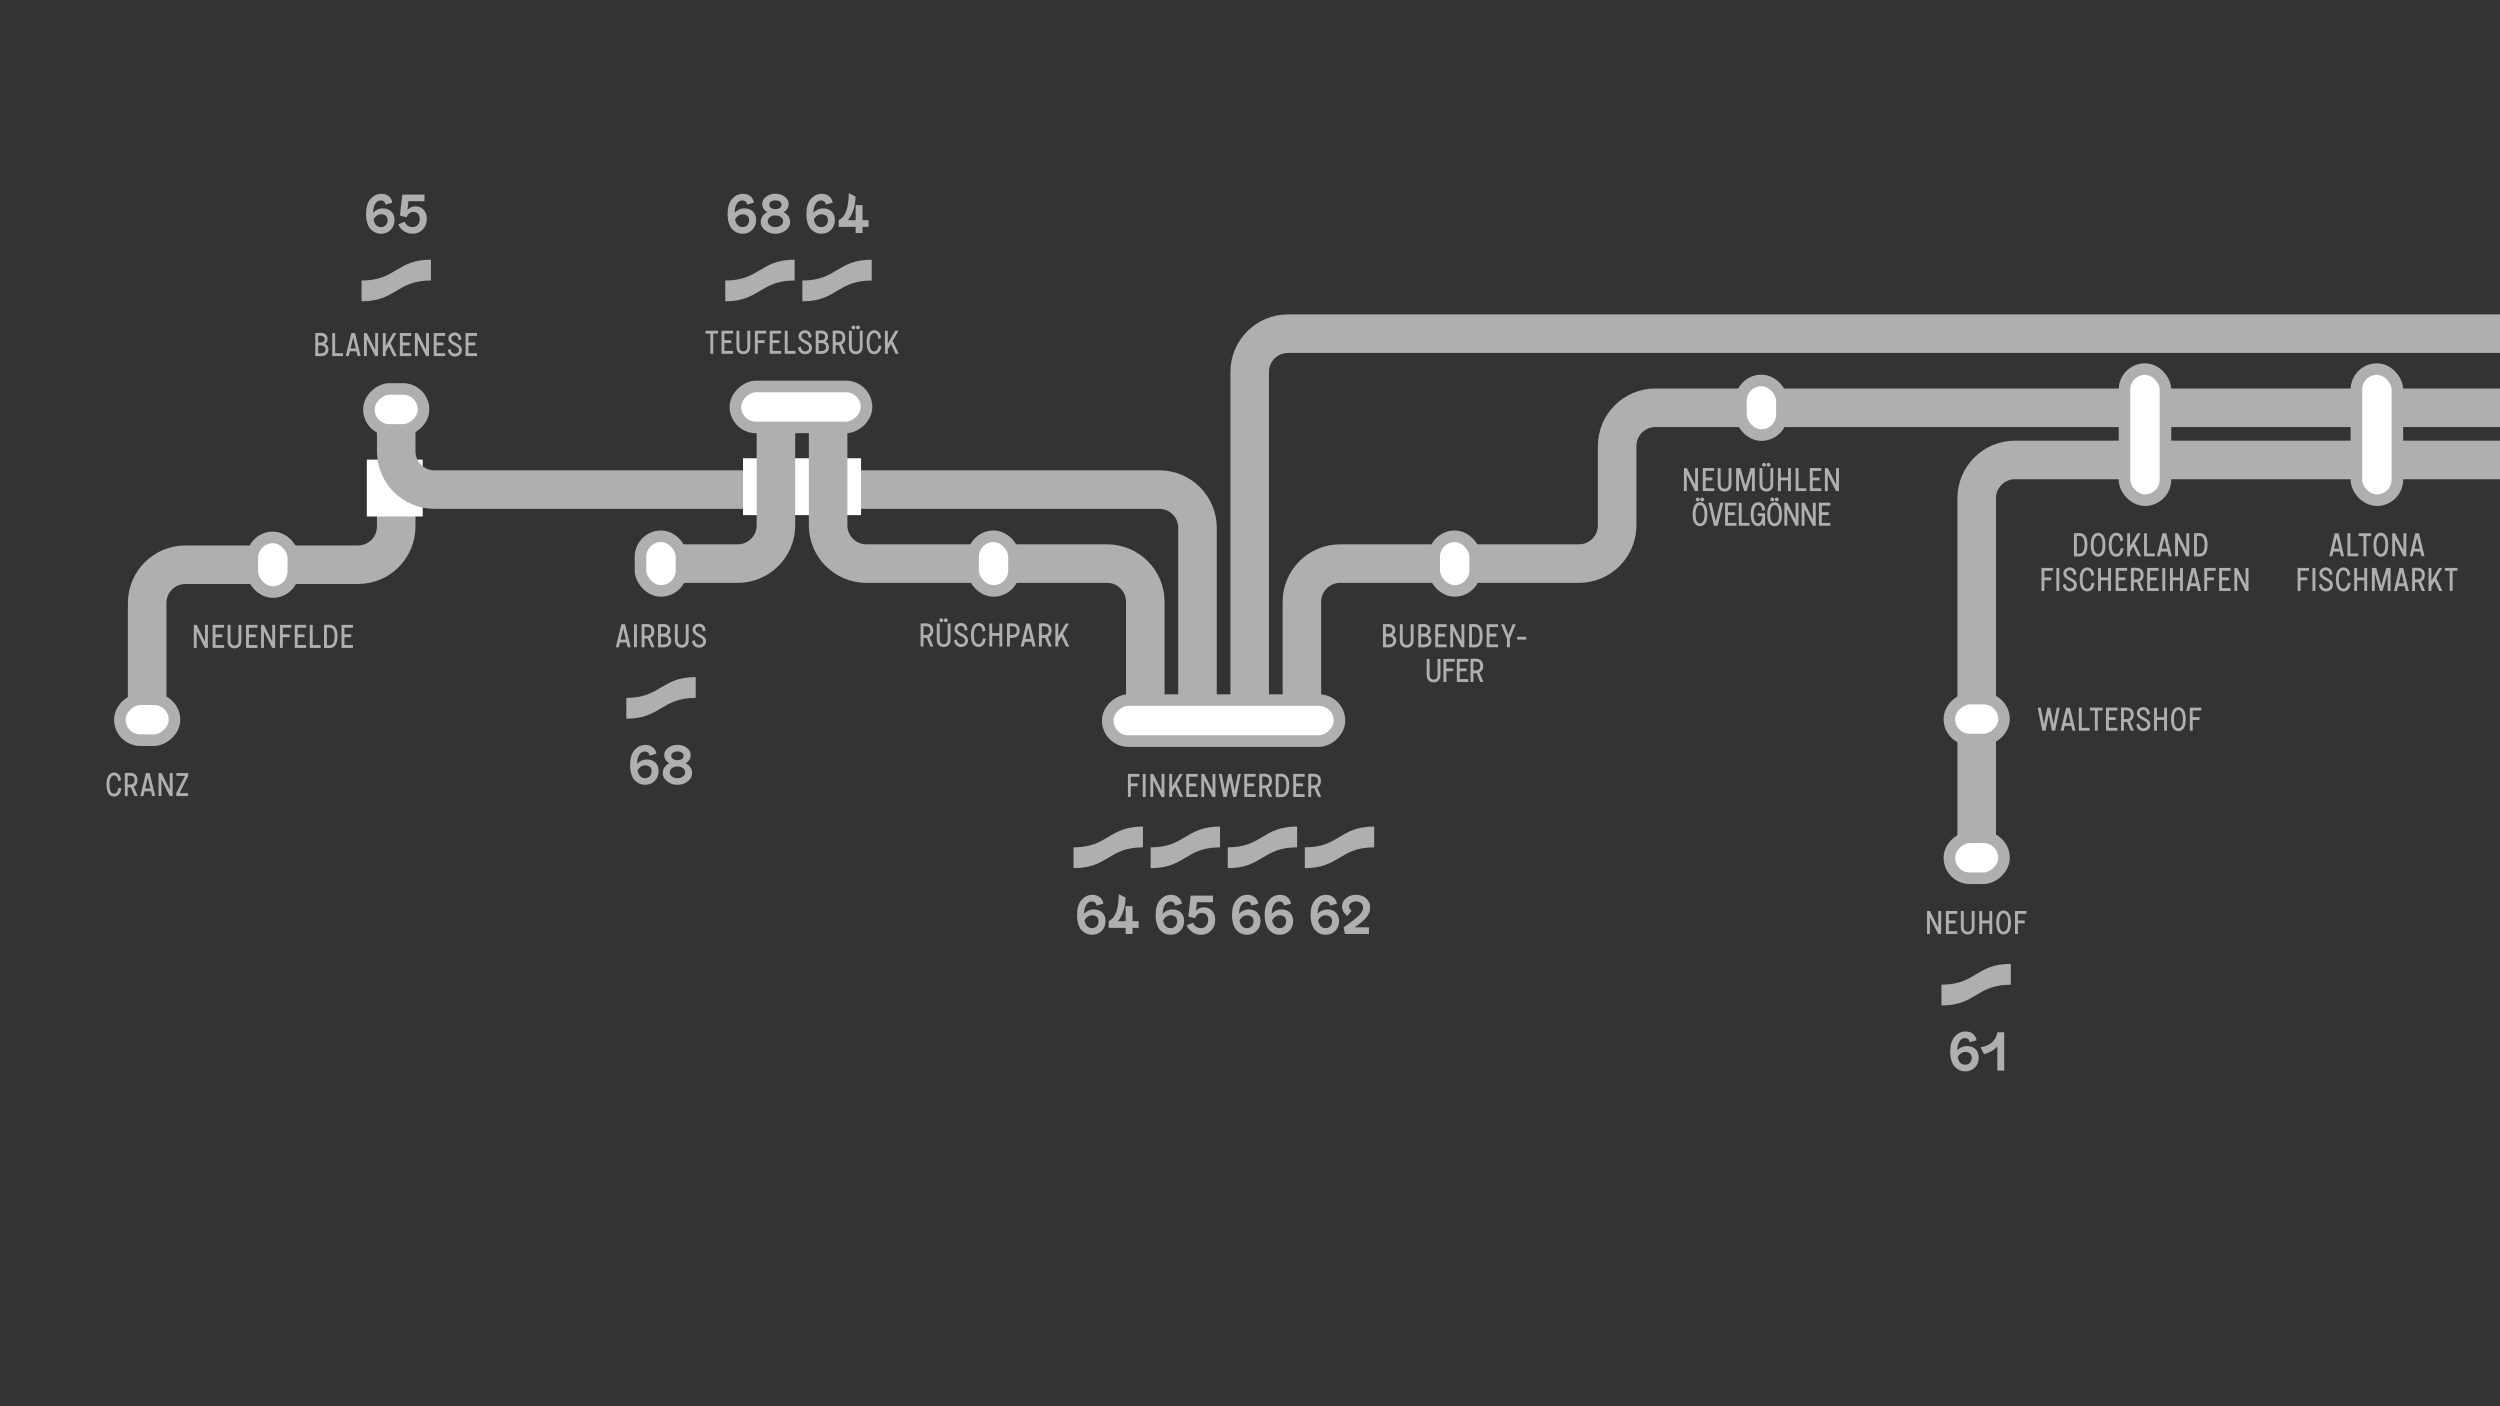 <?xml version="1.0" encoding="UTF-8"?>
<svg id="Layer_1" data-name="Layer 1" xmlns="http://www.w3.org/2000/svg" viewBox="0 0 1920 1080">
  <rect x="0" y="0" width="1920" height="1080" fill="#333333" stroke="none"/>
  <defs>
    <style>
      .cls-1, .cls-2 {
        fill: #fff;
      }

      .cls-3 {
        fill: #afafaf;
      }

      .cls-4 {
        stroke-miterlimit: 10;
      }

      .cls-4, .cls-5 {
        fill: none;
        stroke-width: 29.599px;
      }

      .cls-4, .cls-5, .cls-2 {
        stroke: #afafaf;
      }

      .cls-2 {
        stroke-width: 8.88px;
      }
    </style>
  </defs>
  <path class="cls-5" d="M999.852,553.413v-91.208c0-16.218,13.147-29.365,29.365-29.365h183.386c16.218,0,29.365-13.147,29.365-29.365v-60.941c0-16.218,13.147-29.365,29.365-29.365h831.64"/>
  <path class="cls-5" d="M959.766,559.633v-273.99c0-16.218,13.147-29.365,29.365-29.365h1101.013"/>
  <path class="cls-4" d="M113.016,552.731v-89.653c0-16.218,13.147-29.365,29.365-29.365h132.547c16.218,0,29.365-13.147,29.365-29.365v-33.448"/>
  <rect class="cls-1" x="281.723" y="352.998" width="42.918" height="43.658"/>
  <path class="cls-5" d="M919.679,553.413v-148.051c0-16.218-13.147-29.365-29.365-29.365H333.659c-16.218,0-29.365-13.147-29.365-29.365v-32.185"/>
  <rect class="cls-1" x="570.628" y="351.941" width="90.66" height="43.658"/>
  <path class="cls-5" d="M595.917,312.335v91.139c0,16.218-13.147,29.365-29.365,29.365h-59.813"/>
  <path class="cls-5" d="M2124.88,353.253h-577.41c-16.218,0-29.365,13.147-29.365,29.365v280.586"/>
  <g>
    <path class="cls-3" d="M868.458,596.55v5.089h5.222v2.185h-5.222v8.232h-2.211v-17.69h8.765v2.185h-6.554Z"/>
    <path class="cls-3" d="M877.649,594.365h2.211v17.69h-2.211v-17.69Z"/>
    <path class="cls-3" d="M894.298,594.365v17.69h-2.265l-6.341-12.734v12.734h-2.211v-17.69h2.238l6.367,12.815v-12.815h2.211Z"/>
    <path class="cls-3" d="M902.582,604.516l-2.398,4.076v3.464h-2.211v-17.69h2.211v9.831l5.701-9.831h2.531l-4.529,7.807,4.742,9.884h-2.45l-3.597-7.54Z"/>
    <path class="cls-3" d="M913.264,596.55v5.089h5.222v2.185h-5.222v6.048h6.554v2.185h-8.765v-17.69h8.765v2.185h-6.554Z"/>
    <path class="cls-3" d="M933.43,594.365v17.69h-2.265l-6.341-12.734v12.734h-2.211v-17.69h2.238l6.367,12.815v-12.815h2.211Z"/>
    <path class="cls-3" d="M952.984,594.365l-3.57,17.69h-2.425l-2.478-12.521-2.478,12.521h-2.425l-3.569-17.69h2.265l2.504,12.895,2.611-12.895h2.185l2.61,12.895,2.505-12.895h2.265Z"/>
    <path class="cls-3" d="M957.802,596.55v5.089h5.222v2.185h-5.222v6.048h6.554v2.185h-8.765v-17.69h8.765v2.185h-6.554Z"/>
    <path class="cls-3" d="M974.639,612.056l-2.824-6.714c-.453.026-.799.054-1.039.054h-1.412v6.66h-2.211v-17.69c.612-.106,1.838-.159,3.623-.159,2.104,0,3.65.506,4.636,1.491s1.466,2.371,1.466,4.156c0,2.371-.96,4.023-2.904,4.902l3.063,7.3h-2.397ZM970.776,603.211c2.584,0,3.863-1.119,3.863-3.357,0-1.226-.293-2.104-.879-2.664-.613-.533-1.599-.799-2.984-.799-.666,0-1.146,0-1.412.026v6.794h1.412Z"/>
    <path class="cls-3" d="M988.384,596.283c1.146,1.386,1.731,3.624,1.731,6.714,0,6.154-2.078,9.219-6.233,9.219-.8,0-1.546-.027-2.212-.054-.692-.026-1.198-.026-1.492-.053l-.426-.054v-17.69c.959-.106,2.345-.159,4.13-.159,1.838,0,3.33.692,4.502,2.077ZM986.892,608.353c.666-1.093.986-2.877.986-5.355,0-4.396-1.332-6.606-3.996-6.606h-1.039c-.427.026-.72.026-.88.026v13.587h.88c.426.027.772.027,1.039.027,1.358,0,2.344-.56,3.01-1.679Z"/>
    <path class="cls-3" d="M995.416,596.55v5.089h5.222v2.185h-5.222v6.048h6.554v2.185h-8.765v-17.69h8.765v2.185h-6.554Z"/>
    <path class="cls-3" d="M1012.252,612.056l-2.824-6.714c-.453.026-.799.054-1.039.054h-1.412v6.66h-2.211v-17.69c.612-.106,1.838-.159,3.623-.159,2.104,0,3.65.506,4.636,1.491s1.466,2.371,1.466,4.156c0,2.371-.96,4.023-2.904,4.902l3.063,7.3h-2.397ZM1008.389,603.211c2.584,0,3.863-1.119,3.863-3.357,0-1.226-.293-2.104-.879-2.664-.613-.533-1.599-.799-2.984-.799-.666,0-1.146,0-1.412.026v6.794h1.412Z"/>
  </g>
  <g>
    <path class="cls-3" d="M714.513,496.557l-2.824-6.714c-.453.026-.799.054-1.039.054h-1.412v6.66h-2.211v-17.69c.612-.106,1.838-.159,3.623-.159,2.104,0,3.65.506,4.636,1.491s1.466,2.371,1.466,4.156c0,2.371-.96,4.023-2.904,4.902l3.063,7.3h-2.397ZM710.65,487.712c2.584,0,3.863-1.119,3.863-3.357,0-1.226-.293-2.104-.879-2.664-.613-.533-1.599-.799-2.984-.799-.666,0-1.146,0-1.412.026v6.794h1.412Z"/>
    <path class="cls-3" d="M720.932,495.385c-.985-1.013-1.465-2.398-1.465-4.156v-12.362h2.211v12.362c0,1.092.267,1.944.826,2.558.56.612,1.306.933,2.265.933s1.705-.32,2.265-.933c.532-.613.799-1.466.799-2.558l-.026-12.362h2.211v12.362c0,1.785-.479,3.17-1.438,4.156-.985,1.012-2.265,1.519-3.836,1.519s-2.852-.507-3.811-1.519ZM721.865,477.402c-.293-.293-.453-.64-.453-1.039s.16-.772.453-1.065c.293-.294.666-.427,1.065-.427s.773.133,1.066.427c.293.293.452.666.452,1.065s-.159.746-.452,1.039-.666.426-1.066.426-.772-.133-1.065-.426ZM725.328,477.402c-.293-.293-.453-.64-.453-1.039s.16-.772.453-1.065c.293-.294.666-.427,1.065-.427s.772.133,1.065.427c.293.293.453.666.453,1.065s-.16.746-.453,1.039-.666.426-1.065.426-.772-.133-1.065-.426Z"/>
    <path class="cls-3" d="M734.438,495.491c-1.013-.933-1.599-2.158-1.759-3.65l2.185-.772c.026,1.146.347,2.052.959,2.69.613.64,1.358.96,2.238.96.905,0,1.651-.267,2.237-.773.587-.506.88-1.146.88-1.944,0-.746-.24-1.386-.72-1.892-.506-.506-1.438-1.093-2.797-1.731-1.466-.72-2.611-1.466-3.41-2.292-.8-.825-1.199-1.864-1.199-3.116s.479-2.318,1.438-3.197c.933-.879,2.132-1.306,3.543-1.306s2.585.479,3.518,1.412c.905.933,1.412,2.211,1.519,3.81l-2.185.772c-.027-1.305-.294-2.265-.8-2.877-.506-.613-1.199-.933-2.052-.933-.799,0-1.465.213-1.971.666-.507.453-.773.986-.773,1.652,0,.692.24,1.305.746,1.812.507.532,1.359,1.092,2.585,1.651,1.678.8,2.903,1.599,3.676,2.425.746.825,1.119,1.892,1.119,3.144,0,1.386-.506,2.558-1.519,3.49-1.039.933-2.291,1.412-3.81,1.412-1.438,0-2.664-.479-3.649-1.412Z"/>
    <path class="cls-3" d="M749.461,496.477c-.639-.267-1.252-.719-1.838-1.358s-1.039-1.599-1.386-2.878c-.346-1.252-.532-2.771-.532-4.556,0-3.196.56-5.541,1.678-7.007,1.119-1.465,2.479-2.211,4.104-2.211,1.358,0,2.531.479,3.569,1.438,1.013.959,1.572,2.451,1.705,4.449l-2.131.8c-.187-3.011-1.226-4.503-3.144-4.503-1.093,0-1.945.613-2.584,1.812-.64,1.199-.96,2.957-.96,5.222,0,4.689,1.173,7.034,3.544,7.034,1.838,0,2.983-1.492,3.437-4.503l2.185.293c-.187,1.226-.453,2.265-.853,3.144-.399.88-.853,1.519-1.386,1.972-.559.453-1.092.8-1.651.986s-1.119.293-1.731.293c-.72,0-1.412-.134-2.025-.427Z"/>
    <path class="cls-3" d="M769.735,478.866v17.69h-2.211v-8.232h-5.516v8.232h-2.211v-17.69h2.211v7.273l5.516.026v-7.3h2.211Z"/>
    <path class="cls-3" d="M781.642,480.198c.986.986,1.466,2.371,1.466,4.156,0,1.731-.533,3.064-1.626,4.05-1.092.985-2.584,1.492-4.476,1.492h-1.412v6.66h-2.211v-17.69c.612-.106,1.838-.159,3.623-.159,2.104,0,3.65.506,4.636,1.491ZM780.869,484.355c0-1.226-.293-2.104-.879-2.664-.613-.533-1.599-.799-2.984-.799-.666,0-1.146,0-1.412.026v6.794h1.412c2.584,0,3.863-1.119,3.863-3.357Z"/>
    <path class="cls-3" d="M792.138,492.88h-5.035l-.88,3.677h-2.291l4.289-17.69h2.824l4.289,17.69h-2.317l-.879-3.677ZM791.631,490.695l-1.998-8.419-1.998,8.419h3.996Z"/>
    <path class="cls-3" d="M805.404,496.557l-2.824-6.714c-.453.026-.799.054-1.039.054h-1.412v6.66h-2.211v-17.69c.612-.106,1.838-.159,3.623-.159,2.104,0,3.65.506,4.636,1.491s1.466,2.371,1.466,4.156c0,2.371-.96,4.023-2.904,4.902l3.063,7.3h-2.397ZM801.54,487.712c2.584,0,3.863-1.119,3.863-3.357,0-1.226-.293-2.104-.879-2.664-.613-.533-1.599-.799-2.984-.799-.666,0-1.146,0-1.412.026v6.794h1.412Z"/>
    <path class="cls-3" d="M815.126,489.017l-2.398,4.076v3.464h-2.211v-17.69h2.211v9.831l5.701-9.831h2.531l-4.529,7.807,4.742,9.884h-2.45l-3.597-7.54Z"/>
  </g>
  <g>
    <path class="cls-3" d="M551.464,256.194h-3.703v15.506h-2.212v-15.506h-3.729v-2.185h9.645v2.185Z"/>
    <path class="cls-3" d="M556.337,256.194v5.089h5.222v2.185h-5.222v6.048h6.554v2.185h-8.765v-17.69h8.765v2.185h-6.554Z"/>
    <path class="cls-3" d="M567.073,270.528c-.985-1.013-1.465-2.398-1.465-4.156v-12.362h2.211v12.362c0,1.092.267,1.944.826,2.558.56.612,1.306.933,2.265.933s1.705-.32,2.265-.933c.532-.613.799-1.466.799-2.558l-.026-12.362h2.211v12.362c0,1.785-.479,3.17-1.438,4.156-.985,1.012-2.265,1.519-3.836,1.519s-2.852-.507-3.811-1.519Z"/>
    <path class="cls-3" d="M581.963,256.194v5.089h5.222v2.185h-5.222v8.232h-2.211v-17.69h8.765v2.185h-6.554Z"/>
    <path class="cls-3" d="M593.365,256.194v5.089h5.222v2.185h-5.222v6.048h6.554v2.185h-8.765v-17.69h8.765v2.185h-6.554Z"/>
    <path class="cls-3" d="M610.973,269.516v2.185h-8.285v-17.69h2.211v15.506h6.074Z"/>
    <path class="cls-3" d="M614.649,270.635c-1.013-.933-1.599-2.158-1.759-3.65l2.185-.772c.026,1.146.347,2.052.959,2.69.613.64,1.358.96,2.238.96.905,0,1.651-.267,2.237-.773.587-.506.88-1.146.88-1.944,0-.746-.24-1.386-.72-1.892-.506-.506-1.438-1.093-2.797-1.731-1.466-.72-2.611-1.466-3.41-2.292-.8-.825-1.199-1.864-1.199-3.116s.479-2.318,1.438-3.197c.933-.879,2.132-1.306,3.543-1.306s2.585.479,3.518,1.412c.905.933,1.412,2.211,1.519,3.81l-2.185.772c-.027-1.305-.294-2.265-.8-2.877-.506-.613-1.199-.933-2.052-.933-.799,0-1.465.213-1.971.666-.507.453-.773.986-.773,1.652,0,.692.24,1.305.746,1.812.507.532,1.359,1.092,2.585,1.651,1.678.8,2.903,1.599,3.676,2.425.746.825,1.119,1.892,1.119,3.144,0,1.386-.506,2.558-1.519,3.49-1.039.933-2.291,1.412-3.81,1.412-1.438,0-2.664-.479-3.649-1.412Z"/>
    <path class="cls-3" d="M636.626,266.531c0,1.599-.533,2.878-1.599,3.837s-2.504,1.438-4.289,1.438c-1.386,0-2.798-.026-4.263-.106v-17.69c1.438-.106,2.851-.159,4.209-.159,1.572,0,2.851.452,3.811,1.332.959.879,1.438,2.051,1.438,3.517,0,1.625-.693,2.797-2.078,3.569,1.838.906,2.771,2.318,2.771,4.263ZM632.817,256.754c-.613-.479-1.412-.719-2.397-.719-.453,0-1.013.026-1.732.053v5.195h1.546c1.118,0,1.971-.213,2.584-.666.586-.453.879-1.093.879-1.918s-.293-1.466-.879-1.945ZM633.35,268.796c.692-.56,1.038-1.305,1.038-2.265s-.346-1.705-1.038-2.264c-.72-.533-1.679-.8-2.931-.8h-1.732v6.128h1.039c.399.026.666.026.746.026,1.226,0,2.185-.267,2.878-.826Z"/>
    <path class="cls-3" d="M647.015,271.7l-2.824-6.714c-.453.026-.799.054-1.039.054h-1.412v6.66h-2.211v-17.69c.612-.106,1.838-.159,3.623-.159,2.104,0,3.65.506,4.636,1.491s1.466,2.371,1.466,4.156c0,2.371-.96,4.023-2.904,4.902l3.063,7.3h-2.397ZM643.152,262.856c2.584,0,3.863-1.119,3.863-3.357,0-1.226-.293-2.104-.879-2.664-.613-.533-1.599-.799-2.984-.799-.666,0-1.146,0-1.412.026v6.794h1.412Z"/>
    <path class="cls-3" d="M653.434,270.528c-.985-1.013-1.465-2.398-1.465-4.156v-12.362h2.211v12.362c0,1.092.267,1.944.826,2.558.56.612,1.306.933,2.265.933s1.705-.32,2.265-.933c.532-.613.799-1.466.799-2.558l-.026-12.362h2.211v12.362c0,1.785-.479,3.17-1.438,4.156-.985,1.012-2.265,1.519-3.836,1.519s-2.852-.507-3.811-1.519ZM654.367,252.545c-.293-.293-.453-.64-.453-1.039s.16-.772.453-1.065c.293-.294.666-.427,1.065-.427s.773.133,1.066.427c.293.293.452.666.452,1.065s-.159.746-.452,1.039-.666.426-1.066.426-.772-.133-1.065-.426ZM657.83,252.545c-.293-.293-.453-.64-.453-1.039s.16-.772.453-1.065c.293-.294.666-.427,1.065-.427s.772.133,1.065.427c.293.293.453.666.453,1.065s-.16.746-.453,1.039-.666.426-1.065.426-.772-.133-1.065-.426Z"/>
    <path class="cls-3" d="M669.311,271.62c-.639-.267-1.252-.719-1.838-1.358s-1.039-1.599-1.386-2.878c-.346-1.252-.532-2.771-.532-4.556,0-3.196.56-5.541,1.678-7.007,1.119-1.465,2.479-2.211,4.104-2.211,1.358,0,2.531.479,3.569,1.438,1.013.959,1.572,2.451,1.705,4.449l-2.131.8c-.187-3.011-1.226-4.503-3.144-4.503-1.093,0-1.945.613-2.584,1.812-.64,1.199-.96,2.957-.96,5.222,0,4.689,1.173,7.034,3.544,7.034,1.838,0,2.983-1.492,3.437-4.503l2.185.293c-.187,1.226-.453,2.265-.853,3.144-.399.88-.853,1.519-1.386,1.972-.559.453-1.092.8-1.651.986s-1.119.293-1.731.293c-.72,0-1.412-.134-2.025-.427Z"/>
    <path class="cls-3" d="M684.229,264.16l-2.398,4.076v3.464h-2.211v-17.69h2.211v9.831l5.701-9.831h2.531l-4.529,7.807,4.742,9.884h-2.45l-3.597-7.54Z"/>
  </g>
  <g>
    <path class="cls-3" d="M481.147,493.407h-5.035l-.88,3.677h-2.291l4.289-17.69h2.824l4.29,17.69h-2.318l-.879-3.677ZM480.64,491.223l-1.998-8.419-1.998,8.419h3.996Z"/>
    <path class="cls-3" d="M486.926,479.394h2.211v17.69h-2.211v-17.69Z"/>
    <path class="cls-3" d="M500.246,497.084l-2.824-6.714c-.453.026-.799.054-1.039.054h-1.412v6.66h-2.211v-17.69c.612-.106,1.838-.159,3.623-.159,2.104,0,3.65.506,4.636,1.491s1.466,2.371,1.466,4.156c0,2.371-.96,4.023-2.904,4.902l3.063,7.3h-2.397ZM496.383,488.239c2.584,0,3.863-1.119,3.863-3.357,0-1.226-.293-2.104-.879-2.664-.613-.533-1.599-.799-2.984-.799-.666,0-1.146,0-1.412.026v6.794h1.412Z"/>
    <path class="cls-3" d="M515.51,491.915c0,1.599-.533,2.878-1.599,3.837s-2.504,1.438-4.289,1.438c-1.386,0-2.798-.026-4.263-.106v-17.69c1.438-.106,2.851-.159,4.209-.159,1.572,0,2.851.452,3.811,1.332.959.879,1.438,2.051,1.438,3.517,0,1.625-.693,2.797-2.078,3.569,1.838.906,2.771,2.318,2.771,4.263ZM511.701,482.138c-.613-.479-1.412-.719-2.397-.719-.453,0-1.013.026-1.732.053v5.195h1.546c1.118,0,1.971-.213,2.584-.666.586-.453.879-1.093.879-1.918s-.293-1.466-.879-1.945ZM512.233,494.18c.693-.56,1.039-1.305,1.039-2.265s-.346-1.705-1.039-2.264c-.719-.533-1.678-.8-2.93-.8h-1.732v6.128h1.039c.399.026.666.026.746.026,1.226,0,2.185-.267,2.877-.826Z"/>
    <path class="cls-3" d="M519.771,495.912c-.985-1.013-1.465-2.398-1.465-4.156v-12.362h2.211v12.362c0,1.092.267,1.944.826,2.558.56.612,1.306.933,2.265.933s1.705-.32,2.265-.933c.532-.613.799-1.466.799-2.558l-.026-12.362h2.211v12.362c0,1.785-.479,3.17-1.438,4.156-.985,1.012-2.265,1.519-3.837,1.519s-2.851-.507-3.81-1.519Z"/>
    <path class="cls-3" d="M533.25,496.019c-1.013-.933-1.599-2.158-1.759-3.65l2.185-.772c.026,1.146.347,2.052.959,2.69.613.64,1.358.96,2.238.96.905,0,1.651-.267,2.237-.773.587-.506.88-1.146.88-1.944,0-.746-.24-1.386-.72-1.892-.506-.506-1.438-1.093-2.797-1.731-1.466-.72-2.611-1.466-3.41-2.292-.8-.825-1.199-1.864-1.199-3.116s.479-2.318,1.438-3.197c.933-.879,2.132-1.306,3.543-1.306s2.585.479,3.518,1.412c.905.933,1.412,2.211,1.519,3.81l-2.185.772c-.027-1.305-.294-2.265-.8-2.877-.506-.613-1.199-.933-2.052-.933-.799,0-1.465.213-1.971.666-.507.453-.773.986-.773,1.652,0,.692.24,1.305.746,1.812.507.532,1.359,1.092,2.585,1.651,1.678.8,2.903,1.599,3.676,2.425.746.825,1.119,1.892,1.119,3.144,0,1.386-.506,2.558-1.519,3.49-1.039.933-2.291,1.412-3.81,1.412-1.438,0-2.664-.479-3.649-1.412Z"/>
  </g>
  <g>
    <path class="cls-3" d="M1581.896,543.47l-3.57,17.69h-2.425l-2.478-12.521-2.478,12.521h-2.425l-3.569-17.69h2.265l2.504,12.895,2.611-12.895h2.185l2.61,12.895,2.505-12.895h2.265Z"/>
    <path class="cls-3" d="M1590.765,557.484h-5.035l-.88,3.677h-2.291l4.289-17.69h2.824l4.289,17.69h-2.317l-.879-3.677ZM1590.258,555.299l-1.998-8.419-1.998,8.419h3.996Z"/>
    <path class="cls-3" d="M1604.829,558.976v2.185h-8.285v-17.69h2.211v15.506h6.074Z"/>
    <path class="cls-3" d="M1614.767,545.654h-3.703v15.506h-2.212v-15.506h-3.729v-2.185h9.645v2.185Z"/>
    <path class="cls-3" d="M1619.613,545.654v5.089h5.222v2.185h-5.222v6.048h6.554v2.185h-8.765v-17.69h8.765v2.185h-6.554Z"/>
    <path class="cls-3" d="M1636.422,561.16l-2.824-6.714c-.453.026-.799.054-1.039.054h-1.412v6.66h-2.211v-17.69c.612-.106,1.838-.159,3.623-.159,2.104,0,3.65.506,4.636,1.491s1.466,2.371,1.466,4.156c0,2.371-.96,4.023-2.904,4.902l3.063,7.3h-2.397ZM1632.559,552.316c2.584,0,3.863-1.119,3.863-3.357,0-1.226-.293-2.104-.879-2.664-.613-.533-1.599-.799-2.984-.799-.666,0-1.146,0-1.412.026v6.794h1.412Z"/>
    <path class="cls-3" d="M1642.494,560.095c-1.012-.933-1.598-2.158-1.758-3.65l2.185-.772c.026,1.146.347,2.052.959,2.69.613.64,1.358.96,2.238.96.905,0,1.651-.267,2.237-.773.587-.506.88-1.146.88-1.944,0-.746-.24-1.386-.72-1.892-.506-.506-1.438-1.093-2.797-1.731-1.466-.72-2.611-1.466-3.41-2.292-.8-.825-1.199-1.864-1.199-3.116s.479-2.318,1.438-3.197c.933-.879,2.132-1.306,3.543-1.306s2.585.479,3.518,1.412c.905.933,1.411,2.211,1.519,3.81l-2.185.772c-.027-1.305-.294-2.265-.8-2.877-.506-.613-1.199-.933-2.052-.933-.799,0-1.465.213-1.971.666-.507.453-.772.986-.772,1.652,0,.692.239,1.305.745,1.812.507.532,1.359,1.092,2.585,1.651,1.678.8,2.903,1.599,3.676,2.425.746.825,1.119,1.892,1.119,3.144,0,1.386-.506,2.558-1.519,3.49-1.039.933-2.291,1.412-3.81,1.412-1.438,0-2.664-.479-3.65-1.412Z"/>
    <path class="cls-3" d="M1664.26,543.47v17.69h-2.211v-8.232h-5.516v8.232h-2.211v-17.69h2.211v7.273l5.516.026v-7.3h2.211Z"/>
    <path class="cls-3" d="M1671.025,561.08c-.612-.267-1.226-.719-1.785-1.358-.586-.64-1.039-1.599-1.358-2.878-.347-1.252-.506-2.771-.506-4.556,0-1.651.159-3.09.506-4.343.319-1.252.746-2.211,1.306-2.903.56-.666,1.146-1.173,1.785-1.492.639-.319,1.332-.479,2.051-.479s1.412.16,2.052.479,1.226.826,1.785,1.492c.56.692.985,1.651,1.332,2.903.319,1.253.479,2.691.479,4.343,0,1.785-.16,3.304-.479,4.556-.347,1.279-.799,2.238-1.358,2.878-.587.64-1.173,1.092-1.785,1.358-.613.293-1.306.427-2.025.427s-1.385-.134-1.998-.427ZM1675.448,557.75c.666-1.039.985-2.877.985-5.462,0-2.424-.319-4.209-.985-5.354-.666-1.119-1.492-1.679-2.425-1.679s-1.731.56-2.397,1.679c-.666,1.146-1.013,2.931-1.013,5.354,0,2.585.32,4.423.986,5.462s1.465,1.572,2.424,1.572,1.759-.533,2.425-1.572Z"/>
    <path class="cls-3" d="M1683.997,545.654v5.089h5.222v2.185h-5.222v8.232h-2.211v-17.69h8.765v2.185h-6.554Z"/>
  </g>
  <g>
    <path class="cls-3" d="M1490.783,699.646v17.69h-2.265l-6.341-12.734v12.734h-2.211v-17.69h2.238l6.367,12.815v-12.815h2.211Z"/>
    <path class="cls-3" d="M1496.668,701.83v5.089h5.222v2.185h-5.222v6.048h6.554v2.185h-8.765v-17.69h8.765v2.185h-6.554Z"/>
    <path class="cls-3" d="M1507.403,716.164c-.985-1.013-1.465-2.398-1.465-4.156v-12.362h2.211v12.362c0,1.092.267,1.944.826,2.558.56.612,1.306.933,2.265.933s1.705-.32,2.265-.933c.532-.613.799-1.466.799-2.558l-.026-12.362h2.211v12.362c0,1.785-.479,3.17-1.438,4.156-.985,1.012-2.265,1.519-3.836,1.519s-2.852-.507-3.811-1.519Z"/>
    <path class="cls-3" d="M1530.021,699.646v17.69h-2.212v-8.232h-5.515v8.232h-2.211v-17.69h2.211v7.273l5.515.026v-7.3h2.212Z"/>
    <path class="cls-3" d="M1536.759,717.256c-.612-.267-1.226-.719-1.785-1.358-.586-.64-1.039-1.599-1.358-2.878-.347-1.252-.506-2.771-.506-4.556,0-1.651.159-3.09.506-4.343.319-1.252.746-2.211,1.306-2.903.56-.666,1.146-1.173,1.785-1.492.639-.319,1.332-.479,2.051-.479s1.412.16,2.052.479,1.226.826,1.785,1.492c.56.692.985,1.651,1.332,2.903.319,1.253.479,2.691.479,4.343,0,1.785-.16,3.304-.479,4.556-.347,1.279-.799,2.238-1.358,2.878-.587.64-1.173,1.092-1.785,1.358-.613.293-1.306.427-2.025.427s-1.385-.134-1.998-.427ZM1541.182,713.926c.666-1.039.985-2.877.985-5.462,0-2.424-.319-4.209-.985-5.354-.666-1.119-1.492-1.679-2.425-1.679s-1.731.56-2.397,1.679c-.666,1.146-1.013,2.931-1.013,5.354,0,2.585.32,4.423.986,5.462s1.465,1.572,2.424,1.572,1.759-.533,2.425-1.572Z"/>
    <path class="cls-3" d="M1549.732,701.83v5.089h5.222v2.185h-5.222v8.232h-2.211v-17.69h8.765v2.185h-6.554Z"/>
  </g>
  <g>
    <path class="cls-3" d="M1797.071,423.554h-5.035l-.88,3.677h-2.291l4.289-17.69h2.824l4.29,17.69h-2.318l-.879-3.677ZM1796.564,421.369l-1.998-8.419-1.998,8.419h3.996Z"/>
    <path class="cls-3" d="M1811.135,425.046v2.185h-8.285v-17.69h2.211v15.506h6.074Z"/>
    <path class="cls-3" d="M1821.072,411.725h-3.703v15.506h-2.212v-15.506h-3.729v-2.185h9.645v2.185Z"/>
    <path class="cls-3" d="M1826.478,427.151c-.612-.267-1.226-.719-1.785-1.358-.586-.64-1.039-1.599-1.358-2.878-.347-1.252-.506-2.771-.506-4.556,0-1.651.159-3.09.506-4.343.319-1.252.746-2.211,1.306-2.903.56-.666,1.146-1.173,1.785-1.492.639-.319,1.332-.479,2.051-.479s1.412.16,2.052.479,1.226.826,1.785,1.492c.56.692.985,1.651,1.332,2.903.319,1.253.479,2.691.479,4.343,0,1.785-.16,3.304-.479,4.556-.347,1.279-.799,2.238-1.358,2.878-.587.64-1.173,1.092-1.785,1.358-.613.293-1.306.427-2.025.427s-1.385-.134-1.998-.427ZM1830.901,423.82c.666-1.039.985-2.877.985-5.462,0-2.424-.319-4.209-.985-5.354-.666-1.119-1.492-1.679-2.425-1.679s-1.731.56-2.397,1.679c-.666,1.146-1.013,2.931-1.013,5.354,0,2.585.32,4.423.986,5.462s1.465,1.572,2.424,1.572,1.759-.533,2.425-1.572Z"/>
    <path class="cls-3" d="M1848.056,409.54v17.69h-2.265l-6.341-12.734v12.734h-2.211v-17.69h2.238l6.367,12.815v-12.815h2.211Z"/>
    <path class="cls-3" d="M1858.844,423.554h-5.035l-.88,3.677h-2.291l4.289-17.69h2.824l4.29,17.69h-2.318l-.879-3.677ZM1858.337,421.369l-1.998-8.419-1.998,8.419h3.996Z"/>
    <path class="cls-3" d="M1766.782,438.363v5.089h5.222v2.185h-5.222v8.232h-2.211v-17.69h8.765v2.185h-6.554Z"/>
    <path class="cls-3" d="M1775.998,436.179h2.211v17.69h-2.211v-17.69Z"/>
    <path class="cls-3" d="M1782.684,452.804c-1.012-.933-1.598-2.158-1.758-3.65l2.185-.772c.026,1.146.347,2.052.959,2.69.613.64,1.358.96,2.238.96.905,0,1.651-.267,2.237-.773.587-.506.88-1.146.88-1.944,0-.746-.24-1.386-.72-1.892-.506-.506-1.438-1.093-2.797-1.731-1.466-.72-2.611-1.466-3.41-2.292-.8-.825-1.199-1.864-1.199-3.116s.479-2.318,1.438-3.197c.933-.879,2.132-1.306,3.543-1.306s2.585.479,3.518,1.412c.905.933,1.411,2.211,1.519,3.81l-2.185.772c-.027-1.305-.294-2.265-.8-2.877-.506-.613-1.199-.933-2.052-.933-.799,0-1.465.213-1.971.666-.507.453-.772.986-.772,1.652,0,.692.239,1.305.745,1.812.507.532,1.359,1.092,2.585,1.651,1.678.8,2.903,1.599,3.676,2.425.746.825,1.119,1.892,1.119,3.144,0,1.386-.506,2.558-1.519,3.49-1.039.933-2.291,1.412-3.81,1.412-1.438,0-2.664-.479-3.65-1.412Z"/>
    <path class="cls-3" d="M1797.708,453.789c-.639-.267-1.252-.719-1.838-1.358s-1.039-1.599-1.386-2.878c-.346-1.252-.532-2.771-.532-4.556,0-3.196.56-5.541,1.678-7.007,1.119-1.465,2.479-2.211,4.104-2.211,1.358,0,2.53.479,3.569,1.438,1.013.959,1.572,2.451,1.705,4.449l-2.131.8c-.187-3.011-1.226-4.503-3.144-4.503-1.093,0-1.945.613-2.585,1.812-.639,1.199-.959,2.957-.959,5.222,0,4.689,1.173,7.034,3.544,7.034,1.838,0,2.983-1.492,3.437-4.503l2.185.293c-.187,1.226-.453,2.265-.853,3.144-.399.88-.853,1.519-1.385,1.972-.56.453-1.093.8-1.652.986s-1.119.293-1.731.293c-.72,0-1.412-.134-2.025-.427Z"/>
    <path class="cls-3" d="M1817.982,436.179v17.69h-2.212v-8.232h-5.515v8.232h-2.211v-17.69h2.211v7.273l5.515.026v-7.3h2.212Z"/>
    <path class="cls-3" d="M1835.963,436.179v17.69h-2.211v-13.587l-4.023,13.587h-1.864l-4.023-13.587v13.587h-2.211v-17.69h3.277l3.89,13.481,3.89-13.481h3.276Z"/>
    <path class="cls-3" d="M1846.751,450.193h-5.035l-.88,3.677h-2.291l4.289-17.69h2.824l4.289,17.69h-2.317l-.879-3.677ZM1846.244,448.008l-1.998-8.419-1.998,8.419h3.996Z"/>
    <path class="cls-3" d="M1860.017,453.869l-2.824-6.714c-.453.026-.799.054-1.039.054h-1.412v6.66h-2.211v-17.69c.612-.106,1.838-.159,3.623-.159,2.104,0,3.65.506,4.636,1.491s1.466,2.371,1.466,4.156c0,2.371-.96,4.023-2.904,4.902l3.063,7.3h-2.397ZM1856.154,445.025c2.584,0,3.863-1.119,3.863-3.357,0-1.226-.293-2.104-.879-2.664-.613-.533-1.599-.799-2.984-.799-.666,0-1.146,0-1.412.026v6.794h1.412Z"/>
    <path class="cls-3" d="M1869.74,446.329l-2.398,4.076v3.464h-2.211v-17.69h2.211v9.831l5.701-9.831h2.531l-4.529,7.807,4.742,9.884h-2.45l-3.597-7.54Z"/>
    <path class="cls-3" d="M1887.295,438.363h-3.703v15.506h-2.212v-15.506h-3.729v-2.185h9.645v2.185Z"/>
  </g>
  <g>
    <path class="cls-3" d="M1601.425,411.459c1.146,1.385,1.731,3.623,1.731,6.713,0,6.154-2.078,9.219-6.233,9.219-.8,0-1.546-.027-2.212-.054-.692-.026-1.198-.026-1.492-.053l-.426-.054v-17.69c.959-.106,2.345-.159,4.13-.159,1.838,0,3.33.692,4.502,2.078ZM1599.933,423.528c.666-1.093.986-2.877.986-5.355,0-4.396-1.332-6.606-3.996-6.606h-1.039c-.427.026-.72.026-.88.026v13.587h.88c.426.027.772.027,1.039.027,1.358,0,2.344-.56,3.01-1.679Z"/>
    <path class="cls-3" d="M1609.336,427.151c-.612-.267-1.226-.719-1.785-1.358-.586-.64-1.039-1.599-1.358-2.878-.347-1.252-.506-2.771-.506-4.556,0-1.651.159-3.09.506-4.343.319-1.252.746-2.211,1.306-2.903.56-.666,1.146-1.173,1.785-1.492.639-.319,1.332-.479,2.051-.479s1.412.16,2.052.479,1.226.826,1.785,1.492c.56.692.985,1.651,1.332,2.903.319,1.253.479,2.691.479,4.343,0,1.785-.16,3.304-.479,4.556-.347,1.279-.8,2.238-1.358,2.878-.587.64-1.173,1.092-1.785,1.358-.613.293-1.306.427-2.025.427s-1.385-.134-1.998-.427ZM1613.759,423.82c.666-1.039.985-2.877.985-5.462,0-2.424-.319-4.209-.985-5.354-.666-1.119-1.492-1.679-2.425-1.679s-1.731.56-2.397,1.679c-.666,1.146-1.013,2.931-1.013,5.354,0,2.585.32,4.423.986,5.462s1.465,1.572,2.424,1.572,1.759-.533,2.425-1.572Z"/>
    <path class="cls-3" d="M1623.267,427.151c-.639-.267-1.252-.719-1.838-1.358s-1.039-1.599-1.386-2.878c-.346-1.252-.532-2.771-.532-4.556,0-3.196.56-5.541,1.678-7.007,1.119-1.465,2.479-2.211,4.104-2.211,1.358,0,2.53.479,3.569,1.438,1.013.959,1.572,2.451,1.705,4.449l-2.131.8c-.187-3.011-1.226-4.503-3.144-4.503-1.093,0-1.945.613-2.585,1.812-.639,1.199-.959,2.957-.959,5.222,0,4.689,1.173,7.034,3.544,7.034,1.838,0,2.983-1.492,3.437-4.503l2.185.293c-.187,1.226-.453,2.265-.853,3.144-.399.88-.853,1.519-1.385,1.972-.56.453-1.093.8-1.652.986s-1.119.293-1.731.293c-.72,0-1.412-.134-2.025-.427Z"/>
    <path class="cls-3" d="M1638.292,419.691l-2.398,4.076v3.464h-2.211v-17.69h2.211v9.831l5.701-9.831h2.531l-4.529,7.807,4.742,9.884h-2.45l-3.597-7.54Z"/>
    <path class="cls-3" d="M1654.914,425.046v2.185h-8.285v-17.69h2.211v15.506h6.074Z"/>
    <path class="cls-3" d="M1664.718,423.554h-5.035l-.88,3.677h-2.291l4.289-17.69h2.824l4.289,17.69h-2.317l-.879-3.677ZM1664.211,421.369l-1.998-8.419-1.998,8.419h3.996Z"/>
    <path class="cls-3" d="M1681.314,409.54v17.69h-2.265l-6.341-12.734v12.734h-2.211v-17.69h2.238l6.367,12.815v-12.815h2.211Z"/>
    <path class="cls-3" d="M1693.647,411.459c1.146,1.385,1.731,3.623,1.731,6.713,0,6.154-2.078,9.219-6.233,9.219-.8,0-1.546-.027-2.212-.054-.692-.026-1.198-.026-1.492-.053l-.426-.054v-17.69c.959-.106,2.345-.159,4.13-.159,1.838,0,3.33.692,4.502,2.078ZM1692.155,423.528c.666-1.093.986-2.877.986-5.355,0-4.396-1.332-6.606-3.996-6.606h-1.039c-.427.026-.72.026-.88.026v13.587h.88c.426.027.772.027,1.039.027,1.358,0,2.344-.56,3.01-1.679Z"/>
    <path class="cls-3" d="M1570.084,438.363v5.089h5.222v2.185h-5.222v8.232h-2.211v-17.69h8.765v2.185h-6.554Z"/>
    <path class="cls-3" d="M1579.301,436.179h2.211v17.69h-2.211v-17.69Z"/>
    <path class="cls-3" d="M1586.041,452.804c-1.013-.933-1.599-2.158-1.759-3.65l2.185-.772c.026,1.146.347,2.052.959,2.69.613.64,1.358.96,2.238.96.905,0,1.651-.267,2.237-.773.587-.506.88-1.146.88-1.944,0-.746-.24-1.386-.72-1.892-.506-.506-1.438-1.093-2.797-1.731-1.466-.72-2.611-1.466-3.41-2.292-.8-.825-1.199-1.864-1.199-3.116s.479-2.318,1.438-3.197c.933-.879,2.132-1.306,3.543-1.306s2.585.479,3.518,1.412c.905.933,1.412,2.211,1.519,3.81l-2.185.772c-.027-1.305-.294-2.265-.8-2.877-.506-.613-1.199-.933-2.052-.933-.799,0-1.465.213-1.971.666-.507.453-.773.986-.773,1.652,0,.692.24,1.305.746,1.812.507.532,1.359,1.092,2.585,1.651,1.678.8,2.903,1.599,3.676,2.425.746.825,1.119,1.892,1.119,3.144,0,1.386-.506,2.558-1.519,3.49-1.039.933-2.291,1.412-3.81,1.412-1.438,0-2.664-.479-3.649-1.412Z"/>
    <path class="cls-3" d="M1600.958,453.789c-.639-.267-1.252-.719-1.838-1.358s-1.039-1.599-1.386-2.878c-.346-1.252-.532-2.771-.532-4.556,0-3.196.56-5.541,1.678-7.007,1.119-1.465,2.479-2.211,4.104-2.211,1.358,0,2.53.479,3.569,1.438,1.013.959,1.572,2.451,1.705,4.449l-2.131.8c-.187-3.011-1.226-4.503-3.144-4.503-1.093,0-1.945.613-2.585,1.812-.639,1.199-.959,2.957-.959,5.222,0,4.689,1.173,7.034,3.544,7.034,1.838,0,2.983-1.492,3.437-4.503l2.185.293c-.187,1.226-.453,2.265-.853,3.144-.399.88-.853,1.519-1.385,1.972-.56.453-1.093.8-1.652.986s-1.119.293-1.731.293c-.72,0-1.412-.134-2.025-.427Z"/>
    <path class="cls-3" d="M1621.232,436.179v17.69h-2.212v-8.232h-5.515v8.232h-2.211v-17.69h2.211v7.273l5.515.026v-7.3h2.212Z"/>
    <path class="cls-3" d="M1627.064,438.363v5.089h5.222v2.185h-5.222v6.048h6.554v2.185h-8.765v-17.69h8.765v2.185h-6.554Z"/>
    <path class="cls-3" d="M1644.034,453.869l-2.824-6.714c-.453.026-.799.054-1.039.054h-1.412v6.66h-2.211v-17.69c.612-.106,1.838-.159,3.623-.159,2.104,0,3.65.506,4.636,1.491s1.466,2.371,1.466,4.156c0,2.371-.96,4.023-2.904,4.902l3.063,7.3h-2.397ZM1640.17,445.025c2.584,0,3.863-1.119,3.863-3.357,0-1.226-.293-2.104-.879-2.664-.613-.533-1.599-.799-2.984-.799-.666,0-1.146,0-1.412.026v6.794h1.412Z"/>
    <path class="cls-3" d="M1651.225,438.363v5.089h5.222v2.185h-5.222v6.048h6.554v2.185h-8.765v-17.69h8.765v2.185h-6.554Z"/>
    <path class="cls-3" d="M1660.707,436.179h2.211v17.69h-2.211v-17.69Z"/>
    <path class="cls-3" d="M1676.479,436.179v17.69h-2.211v-8.232h-5.516v8.232h-2.211v-17.69h2.211v7.273l5.516.026v-7.3h2.211Z"/>
    <path class="cls-3" d="M1687.187,450.193h-5.035l-.88,3.677h-2.291l4.289-17.69h2.824l4.289,17.69h-2.317l-.879-3.677ZM1686.68,448.008l-1.998-8.419-1.998,8.419h3.996Z"/>
    <path class="cls-3" d="M1695.097,438.363v5.089h5.222v2.185h-5.222v8.232h-2.211v-17.69h8.765v2.185h-6.554Z"/>
    <path class="cls-3" d="M1706.525,438.363v5.089h5.222v2.185h-5.222v6.048h6.554v2.185h-8.765v-17.69h8.765v2.185h-6.554Z"/>
    <path class="cls-3" d="M1726.825,436.179v17.69h-2.265l-6.341-12.734v12.734h-2.211v-17.69h2.238l6.367,12.815v-12.815h2.211Z"/>
  </g>
  <g>
    <path class="cls-3" d="M1304.063,359.454v17.69h-2.265l-6.341-12.734v12.734h-2.211v-17.69h2.238l6.367,12.815v-12.815h2.211Z"/>
    <path class="cls-3" d="M1309.949,361.639v5.089h5.222v2.185h-5.222v6.048h6.554v2.185h-8.765v-17.69h8.765v2.185h-6.554Z"/>
    <path class="cls-3" d="M1320.683,375.973c-.985-1.013-1.465-2.398-1.465-4.156v-12.362h2.211v12.362c0,1.092.267,1.944.826,2.558.56.612,1.306.933,2.265.933s1.705-.32,2.265-.933c.532-.613.799-1.466.799-2.558l-.026-12.362h2.211v12.362c0,1.785-.479,3.17-1.438,4.156-.985,1.012-2.265,1.519-3.837,1.519s-2.851-.507-3.81-1.519Z"/>
    <path class="cls-3" d="M1347.697,359.454v17.69h-2.211v-13.587l-4.023,13.587h-1.864l-4.023-13.587v13.587h-2.211v-17.69h3.277l3.89,13.481,3.89-13.481h3.276Z"/>
    <path class="cls-3" d="M1352.783,375.973c-.985-1.013-1.465-2.398-1.465-4.156v-12.362h2.211v12.362c0,1.092.267,1.944.826,2.558.56.612,1.306.933,2.265.933s1.705-.32,2.265-.933c.532-.613.799-1.466.799-2.558l-.026-12.362h2.211v12.362c0,1.785-.479,3.17-1.438,4.156-.985,1.012-2.265,1.519-3.837,1.519s-2.851-.507-3.81-1.519ZM1353.715,357.989c-.293-.293-.453-.64-.453-1.039s.16-.772.453-1.065c.293-.294.666-.427,1.065-.427s.773.133,1.066.427c.293.293.452.666.452,1.065s-.159.746-.452,1.039-.666.426-1.066.426-.772-.133-1.065-.426ZM1357.179,357.989c-.293-.293-.453-.64-.453-1.039s.16-.772.453-1.065c.293-.294.666-.427,1.065-.427s.772.133,1.065.427c.293.293.453.666.453,1.065s-.16.746-.453,1.039-.666.426-1.065.426-.772-.133-1.065-.426Z"/>
    <path class="cls-3" d="M1375.4,359.454v17.69h-2.212v-8.232h-5.515v8.232h-2.211v-17.69h2.211v7.273l5.515.026v-7.3h2.212Z"/>
    <path class="cls-3" d="M1387.333,374.96v2.185h-8.285v-17.69h2.211v15.506h6.074Z"/>
    <path class="cls-3" d="M1392.181,361.639v5.089h5.222v2.185h-5.222v6.048h6.554v2.185h-8.765v-17.69h8.765v2.185h-6.554Z"/>
    <path class="cls-3" d="M1412.321,359.454v17.69h-2.265l-6.341-12.734v12.734h-2.211v-17.69h2.238l6.367,12.815v-12.815h2.211Z"/>
    <path class="cls-3" d="M1303.622,403.703c-.612-.267-1.226-.719-1.785-1.358-.586-.64-1.039-1.599-1.358-2.878-.347-1.252-.506-2.771-.506-4.556,0-1.651.159-3.09.506-4.343.319-1.252.746-2.211,1.306-2.903.56-.666,1.146-1.173,1.785-1.492.639-.319,1.332-.479,2.051-.479s1.412.16,2.052.479,1.226.826,1.785,1.492c.56.692.985,1.651,1.332,2.903.319,1.253.479,2.691.479,4.343,0,1.785-.16,3.304-.479,4.556-.347,1.279-.799,2.238-1.358,2.878-.587.64-1.173,1.092-1.785,1.358-.613.293-1.306.427-2.025.427s-1.385-.134-1.998-.427ZM1308.045,400.373c.666-1.039.985-2.877.985-5.462,0-2.424-.319-4.209-.985-5.354-.666-1.119-1.492-1.679-2.425-1.679s-1.731.56-2.397,1.679c-.666,1.146-1.013,2.931-1.013,5.354,0,2.585.32,4.423.986,5.462s1.465,1.572,2.424,1.572,1.759-.533,2.425-1.572ZM1302.743,384.628c-.293-.293-.453-.64-.453-1.039s.16-.772.453-1.065c.293-.294.666-.427,1.065-.427s.772.133,1.066.427.452.666.452,1.065-.159.746-.452,1.039c-.294.293-.667.426-1.066.426s-.772-.133-1.065-.426ZM1306.207,384.628c-.294-.293-.453-.64-.453-1.039s.159-.772.453-1.065c.293-.294.666-.427,1.065-.427s.772.133,1.065.427c.293.293.453.666.453,1.065s-.16.746-.453,1.039-.666.426-1.065.426-.772-.133-1.065-.426Z"/>
    <path class="cls-3" d="M1323.469,386.093l-4.289,17.69h-2.824l-4.289-17.69h2.291l3.41,14.387,3.384-14.387h2.317Z"/>
    <path class="cls-3" d="M1327.064,388.278v5.089h5.222v2.185h-5.222v6.048h6.554v2.185h-8.765v-17.69h8.765v2.185h-6.554Z"/>
    <path class="cls-3" d="M1343.66,401.599v2.185h-8.285v-17.69h2.211v15.506h6.074Z"/>
    <path class="cls-3" d="M1349.947,394.165h5.621v9.618h-1.812v-2.238c-.399.853-.906,1.492-1.519,1.919-.612.452-1.278.666-1.972.666-.719,0-1.385-.134-1.998-.427-.612-.267-1.226-.719-1.812-1.358s-1.039-1.599-1.386-2.878c-.346-1.252-.532-2.771-.532-4.556,0-3.196.56-5.541,1.678-7.007,1.119-1.465,2.479-2.211,4.104-2.211,1.358,0,2.53.479,3.569,1.438,1.013.959,1.572,2.451,1.705,4.449l-2.131.8c-.187-3.011-1.226-4.503-3.144-4.503-1.093,0-1.945.613-2.585,1.812-.639,1.199-.959,2.957-.959,5.222,0,2.345.293,4.104.906,5.275.612,1.172,1.465,1.759,2.584,1.759.8,0,1.492-.479,2.104-1.412.613-.933.96-2.345,1.066-4.183h-3.49v-2.186Z"/>
    <path class="cls-3" d="M1360.894,403.703c-.612-.267-1.226-.719-1.785-1.358-.586-.64-1.039-1.599-1.358-2.878-.347-1.252-.506-2.771-.506-4.556,0-1.651.159-3.09.506-4.343.319-1.252.746-2.211,1.306-2.903.56-.666,1.146-1.173,1.785-1.492.639-.319,1.332-.479,2.051-.479s1.412.16,2.052.479,1.226.826,1.785,1.492c.56.692.985,1.651,1.332,2.903.319,1.253.479,2.691.479,4.343,0,1.785-.16,3.304-.479,4.556-.347,1.279-.799,2.238-1.358,2.878-.587.64-1.173,1.092-1.785,1.358-.613.293-1.306.427-2.025.427s-1.385-.134-1.998-.427ZM1365.317,400.373c.666-1.039.985-2.877.985-5.462,0-2.424-.319-4.209-.985-5.354-.666-1.119-1.492-1.679-2.425-1.679s-1.731.56-2.397,1.679c-.666,1.146-1.013,2.931-1.013,5.354,0,2.585.32,4.423.986,5.462s1.465,1.572,2.424,1.572,1.759-.533,2.425-1.572ZM1360.015,384.628c-.293-.293-.453-.64-.453-1.039s.16-.772.453-1.065c.293-.294.666-.427,1.065-.427s.772.133,1.066.427.452.666.452,1.065-.159.746-.452,1.039c-.294.293-.667.426-1.066.426s-.772-.133-1.065-.426ZM1363.479,384.628c-.294-.293-.453-.64-.453-1.039s.159-.772.453-1.065c.293-.294.666-.427,1.065-.427s.772.133,1.065.427c.293.293.453.666.453,1.065s-.16.746-.453,1.039-.666.426-1.065.426-.772-.133-1.065-.426Z"/>
    <path class="cls-3" d="M1381.22,386.093v17.69h-2.265l-6.341-12.734v12.734h-2.211v-17.69h2.238l6.367,12.815v-12.815h2.211Z"/>
    <path class="cls-3" d="M1394.486,386.093v17.69h-2.265l-6.341-12.734v12.734h-2.211v-17.69h2.238l6.367,12.815v-12.815h2.211Z"/>
    <path class="cls-3" d="M1399.146,388.278v5.089h5.222v2.185h-5.222v6.048h6.554v2.185h-8.765v-17.69h8.765v2.185h-6.554Z"/>
  </g>
  <g>
    <path class="cls-3" d="M252.278,268.302c0,1.599-.533,2.878-1.599,3.837s-2.504,1.438-4.289,1.438c-1.386,0-2.798-.026-4.263-.106v-17.69c1.438-.106,2.851-.159,4.209-.159,1.572,0,2.851.452,3.811,1.332.959.879,1.438,2.051,1.438,3.517,0,1.625-.693,2.797-2.078,3.569,1.838.906,2.771,2.318,2.771,4.263ZM248.468,258.525c-.613-.479-1.412-.719-2.397-.719-.453,0-1.013.026-1.732.053v5.195h1.546c1.118,0,1.971-.213,2.584-.666.586-.453.879-1.093.879-1.918s-.293-1.466-.879-1.945ZM249,270.567c.693-.56,1.039-1.305,1.039-2.265s-.346-1.705-1.039-2.264c-.719-.533-1.678-.8-2.93-.8h-1.732v6.128h1.039c.399.026.666.026.746.026,1.226,0,2.185-.267,2.877-.826Z"/>
    <path class="cls-3" d="M263.465,271.286v2.185h-8.285v-17.69h2.211v15.506h6.074Z"/>
    <path class="cls-3" d="M273.748,269.794h-5.035l-.88,3.677h-2.291l4.289-17.69h2.824l4.29,17.69h-2.318l-.879-3.677ZM273.242,267.61l-1.998-8.419-1.998,8.419h3.996Z"/>
    <path class="cls-3" d="M290.344,255.78v17.69h-2.265l-6.341-12.734v12.734h-2.211v-17.69h2.238l6.367,12.815v-12.815h2.211Z"/>
    <path class="cls-3" d="M298.627,265.931l-2.398,4.076v3.464h-2.211v-17.69h2.211v9.831l5.701-9.831h2.531l-4.529,7.807,4.742,9.884h-2.45l-3.597-7.54Z"/>
    <path class="cls-3" d="M309.309,257.965v5.089h5.222v2.185h-5.222v6.048h6.554v2.185h-8.765v-17.69h8.765v2.185h-6.554Z"/>
    <path class="cls-3" d="M329.449,255.78v17.69h-2.265l-6.341-12.734v12.734h-2.211v-17.69h2.238l6.367,12.815v-12.815h2.211Z"/>
    <path class="cls-3" d="M335.334,257.965v5.089h5.222v2.185h-5.222v6.048h6.554v2.185h-8.765v-17.69h8.765v2.185h-6.554Z"/>
    <path class="cls-3" d="M345.723,272.405c-1.013-.933-1.599-2.158-1.759-3.65l2.185-.772c.026,1.146.347,2.052.959,2.69.613.64,1.358.96,2.238.96.905,0,1.651-.267,2.237-.773.587-.506.88-1.146.88-1.944,0-.746-.24-1.386-.72-1.892-.506-.506-1.438-1.093-2.797-1.731-1.466-.72-2.611-1.466-3.41-2.292-.8-.825-1.199-1.864-1.199-3.116s.479-2.318,1.438-3.197c.933-.879,2.132-1.306,3.543-1.306s2.585.479,3.518,1.412c.905.933,1.412,2.211,1.519,3.81l-2.185.772c-.027-1.305-.294-2.265-.8-2.877-.506-.613-1.199-.933-2.052-.933-.799,0-1.465.213-1.971.666-.507.453-.773.986-.773,1.652,0,.692.24,1.305.746,1.812.507.532,1.359,1.092,2.585,1.651,1.678.8,2.903,1.599,3.676,2.425.746.825,1.119,1.892,1.119,3.144,0,1.386-.506,2.558-1.519,3.49-1.039.933-2.291,1.412-3.81,1.412-1.438,0-2.664-.479-3.649-1.412Z"/>
    <path class="cls-3" d="M359.761,257.965v5.089h5.222v2.185h-5.222v6.048h6.554v2.185h-8.765v-17.69h8.765v2.185h-6.554Z"/>
  </g>
  <g>
    <path class="cls-3" d="M159.653,479.897v17.69h-2.265l-6.341-12.734v12.734h-2.211v-17.69h2.238l6.367,12.815v-12.815h2.211Z"/>
    <path class="cls-3" d="M165.538,482.081v5.089h5.222v2.185h-5.222v6.048h6.554v2.185h-8.765v-17.69h8.765v2.185h-6.554Z"/>
    <path class="cls-3" d="M176.273,496.415c-.985-1.013-1.465-2.398-1.465-4.156v-12.362h2.211v12.362c0,1.092.267,1.944.826,2.558.56.612,1.306.933,2.265.933s1.705-.32,2.265-.933c.532-.613.799-1.466.799-2.558l-.026-12.362h2.211v12.362c0,1.785-.479,3.17-1.438,4.156-.985,1.012-2.265,1.519-3.837,1.519s-2.851-.507-3.81-1.519Z"/>
    <path class="cls-3" d="M191.164,482.081v5.089h5.222v2.185h-5.222v6.048h6.554v2.185h-8.765v-17.69h8.765v2.185h-6.554Z"/>
    <path class="cls-3" d="M211.304,479.897v17.69h-2.265l-6.341-12.734v12.734h-2.211v-17.69h2.238l6.367,12.815v-12.815h2.211Z"/>
    <path class="cls-3" d="M217.19,482.081v5.089h5.222v2.185h-5.222v8.232h-2.211v-17.69h8.765v2.185h-6.554Z"/>
    <path class="cls-3" d="M228.591,482.081v5.089h5.222v2.185h-5.222v6.048h6.554v2.185h-8.765v-17.69h8.765v2.185h-6.554Z"/>
    <path class="cls-3" d="M246.2,495.403v2.185h-8.285v-17.69h2.211v15.506h6.074Z"/>
    <path class="cls-3" d="M257.467,481.815c1.146,1.386,1.731,3.624,1.731,6.714,0,6.154-2.078,9.219-6.233,9.219-.8,0-1.546-.027-2.212-.054-.692-.026-1.198-.026-1.492-.053l-.426-.054v-17.69c.959-.106,2.345-.159,4.13-.159,1.838,0,3.33.692,4.502,2.077ZM255.975,493.884c.666-1.093.986-2.877.986-5.355,0-4.396-1.332-6.606-3.996-6.606h-1.039c-.427.026-.72.026-.88.026v13.587h.88c.426.027.772.027,1.039.027,1.358,0,2.344-.56,3.01-1.679Z"/>
    <path class="cls-3" d="M264.499,482.081v5.089h5.222v2.185h-5.222v6.048h6.554v2.185h-8.765v-17.69h8.765v2.185h-6.554Z"/>
  </g>
  <g>
    <path class="cls-3" d="M85.553,611.306c-.639-.267-1.252-.719-1.838-1.358s-1.039-1.599-1.386-2.878c-.346-1.252-.532-2.771-.532-4.556,0-3.196.56-5.541,1.678-7.007,1.119-1.465,2.479-2.211,4.104-2.211,1.358,0,2.531.479,3.569,1.438,1.013.959,1.572,2.451,1.705,4.449l-2.131.8c-.187-3.011-1.226-4.503-3.144-4.503-1.093,0-1.945.613-2.584,1.812-.64,1.199-.96,2.957-.96,5.222,0,4.689,1.173,7.034,3.544,7.034,1.838,0,2.983-1.492,3.437-4.503l2.185.293c-.187,1.226-.453,2.265-.853,3.144-.399.88-.853,1.519-1.386,1.972-.559.453-1.092.8-1.651.986s-1.119.293-1.731.293c-.72,0-1.412-.134-2.025-.427Z"/>
    <path class="cls-3" d="M103.349,611.386l-2.824-6.714c-.453.026-.799.054-1.039.054h-1.412v6.66h-2.211v-17.69c.612-.106,1.838-.159,3.623-.159,2.104,0,3.65.506,4.636,1.491s1.466,2.371,1.466,4.156c0,2.371-.96,4.023-2.904,4.902l3.063,7.3h-2.397ZM99.486,602.541c2.584,0,3.863-1.119,3.863-3.357,0-1.226-.293-2.104-.879-2.664-.613-.533-1.599-.799-2.984-.799-.666,0-1.146,0-1.412.026v6.794h1.412Z"/>
    <path class="cls-3" d="M116.002,607.709h-5.035l-.88,3.677h-2.291l4.289-17.69h2.824l4.29,17.69h-2.318l-.879-3.677ZM115.495,605.525l-1.998-8.419-1.998,8.419h3.996Z"/>
    <path class="cls-3" d="M132.598,593.695v17.69h-2.265l-6.341-12.734v12.734h-2.211v-17.69h2.238l6.367,12.815v-12.815h2.211Z"/>
    <path class="cls-3" d="M144.532,595.88l-6.688,13.321h6.607v2.185h-9.085v-2.185l6.687-13.321h-6.606v-2.185h9.085v2.185Z"/>
  </g>
  <path class="cls-5" d="M636.001,320.701v82.773c0,16.218,13.147,29.365,29.365,29.365h184.862c16.218,0,29.365,13.147,29.365,29.365v90.375"/>
  <g>
    <path class="cls-3" d="M1072.273,491.917c0,1.599-.533,2.878-1.599,3.837s-2.504,1.438-4.289,1.438c-1.386,0-2.798-.026-4.263-.106v-17.69c1.438-.106,2.851-.159,4.209-.159,1.572,0,2.851.452,3.811,1.332.959.879,1.438,2.051,1.438,3.517,0,1.625-.693,2.797-2.078,3.569,1.838.906,2.771,2.318,2.771,4.263ZM1068.463,482.14c-.613-.479-1.412-.719-2.397-.719-.453,0-1.013.026-1.732.053v5.195h1.546c1.118,0,1.971-.213,2.584-.666.586-.453.879-1.093.879-1.918s-.293-1.466-.879-1.945ZM1068.996,494.182c.692-.56,1.038-1.305,1.038-2.265s-.346-1.705-1.038-2.264c-.72-.533-1.679-.8-2.931-.8h-1.732v6.128h1.039c.399.026.666.026.746.026,1.226,0,2.185-.267,2.878-.826Z"/>
    <path class="cls-3" d="M1076.534,495.914c-.985-1.013-1.465-2.398-1.465-4.156v-12.362h2.211v12.362c0,1.092.267,1.944.826,2.558.56.612,1.306.933,2.265.933s1.705-.32,2.265-.933c.532-.613.799-1.466.799-2.558l-.026-12.362h2.211v12.362c0,1.785-.479,3.17-1.438,4.156-.985,1.012-2.265,1.519-3.836,1.519s-2.852-.507-3.811-1.519Z"/>
    <path class="cls-3" d="M1099.364,491.917c0,1.599-.533,2.878-1.599,3.837s-2.504,1.438-4.289,1.438c-1.386,0-2.798-.026-4.263-.106v-17.69c1.438-.106,2.851-.159,4.209-.159,1.572,0,2.851.452,3.811,1.332.959.879,1.438,2.051,1.438,3.517,0,1.625-.693,2.797-2.078,3.569,1.838.906,2.771,2.318,2.771,4.263ZM1095.554,482.14c-.613-.479-1.412-.719-2.397-.719-.453,0-1.013.026-1.732.053v5.195h1.546c1.118,0,1.971-.213,2.584-.666.586-.453.879-1.093.879-1.918s-.293-1.466-.879-1.945ZM1096.086,494.182c.693-.56,1.039-1.305,1.039-2.265s-.346-1.705-1.039-2.264c-.719-.533-1.678-.8-2.93-.8h-1.732v6.128h1.039c.399.026.666.026.746.026,1.226,0,2.185-.267,2.877-.826Z"/>
    <path class="cls-3" d="M1104.477,481.58v5.089h5.222v2.185h-5.222v6.048h6.554v2.185h-8.765v-17.69h8.765v2.185h-6.554Z"/>
    <path class="cls-3" d="M1124.617,479.396v17.69h-2.265l-6.341-12.734v12.734h-2.211v-17.69h2.238l6.367,12.815v-12.815h2.211Z"/>
    <path class="cls-3" d="M1136.923,481.315c1.146,1.385,1.731,3.623,1.731,6.713,0,6.154-2.078,9.219-6.233,9.219-.8,0-1.546-.027-2.212-.054-.692-.026-1.198-.026-1.492-.053l-.426-.054v-17.69c.959-.106,2.345-.159,4.13-.159,1.838,0,3.33.692,4.502,2.078ZM1135.431,493.383c.666-1.093.986-2.877.986-5.355,0-4.396-1.332-6.606-3.996-6.606h-1.039c-.427.026-.72.026-.88.026v13.587h.88c.426.027.772.027,1.039.027,1.358,0,2.344-.56,3.01-1.679Z"/>
    <path class="cls-3" d="M1143.955,481.58v5.089h5.222v2.185h-5.222v6.048h6.554v2.185h-8.765v-17.69h8.765v2.185h-6.554Z"/>
    <path class="cls-3" d="M1159.538,490.559v6.527h-2.211v-6.527l-4.556-11.163h2.397l3.277,8.152,3.276-8.152h2.371l-4.556,11.163Z"/>
    <path class="cls-3" d="M1165.212,489.067h6.927v2.158h-6.927v-2.158Z"/>
    <path class="cls-3" d="M1097.164,522.553c-.985-1.013-1.465-2.398-1.465-4.156v-12.362h2.211v12.362c0,1.092.267,1.944.826,2.558.56.612,1.306.933,2.265.933s1.705-.32,2.265-.933c.532-.613.799-1.466.799-2.558l-.026-12.362h2.211v12.362c0,1.785-.479,3.17-1.438,4.156-.985,1.012-2.265,1.519-3.836,1.519s-2.852-.507-3.811-1.519Z"/>
    <path class="cls-3" d="M1110.803,508.219v5.089h5.222v2.185h-5.222v8.232h-2.211v-17.69h8.765v2.185h-6.554Z"/>
    <path class="cls-3" d="M1121.059,508.219v5.089h5.222v2.185h-5.222v6.048h6.554v2.185h-8.765v-17.69h8.765v2.185h-6.554Z"/>
    <path class="cls-3" d="M1136.857,523.725l-2.824-6.714c-.453.026-.799.054-1.039.054h-1.412v6.66h-2.211v-17.69c.612-.106,1.838-.159,3.623-.159,2.104,0,3.65.506,4.636,1.491s1.466,2.371,1.466,4.156c0,2.371-.96,4.023-2.904,4.902l3.063,7.3h-2.397ZM1132.993,514.88c2.584,0,3.863-1.119,3.863-3.357,0-1.226-.293-2.104-.879-2.664-.613-.533-1.599-.799-2.984-.799-.666,0-1.146,0-1.412.026v6.794h1.412Z"/>
  </g>
  <rect class="cls-2" x="193.802" y="412.737" width="31.463" height="41.951" rx="15.731" ry="15.731"/>
  <rect class="cls-2" x="97.284" y="531.755" width="31.463" height="41.951" rx="15.731" ry="15.731" transform="translate(-439.715 665.747) rotate(-90)"/>
  <rect class="cls-2" x="288.562" y="293.471" width="31.463" height="41.951" rx="15.731" ry="15.731" transform="translate(-10.152 618.74) rotate(-90)"/>
  <rect class="cls-2" x="491.9" y="411.864" width="31.463" height="41.951" rx="15.731" ry="15.731"/>
  <rect class="cls-2" x="747.308" y="411.864" width="31.463" height="41.951" rx="15.731" ry="15.731"/>
  <rect class="cls-2" x="599.413" y="262.197" width="31.463" height="100.682" rx="15.731" ry="15.731" transform="translate(302.607 927.683) rotate(-90)"/>
  <rect class="cls-2" x="923.991" y="464.425" width="31.463" height="177.977" rx="15.731" ry="15.731" transform="translate(386.309 1493.136) rotate(-90)"/>
  <rect class="cls-2" x="1101.465" y="411.864" width="31.463" height="41.951" rx="15.731" ry="15.731"/>
  <rect class="cls-2" x="1337.051" y="292.187" width="31.463" height="41.951" rx="15.731" ry="15.731"/>
  <rect class="cls-2" x="1631.616" y="283.459" width="31.463" height="100.682" rx="15.731" ry="15.731"/>
  <rect class="cls-2" x="1809.72" y="283.459" width="31.463" height="100.682" rx="15.731" ry="15.731"/>
  <rect class="cls-2" x="1502.369" y="637.801" width="31.463" height="41.951" rx="15.731" ry="15.731" transform="translate(859.324 2176.877) rotate(-90)"/>
  <rect class="cls-2" x="1502.369" y="531.275" width="31.463" height="41.951" rx="15.731" ry="15.731" transform="translate(965.851 2070.351) rotate(-90)"/>
  <g>
    <path class="cls-3" d="M965.58,700.8c1.644,1.599,2.487,3.773,2.487,6.527,0,3.063-.978,5.595-2.976,7.593s-4.44,2.975-7.415,2.975c-1.466,0-2.842-.267-4.13-.799-1.287-.533-2.53-1.377-3.641-2.487-1.154-1.109-2.043-2.708-2.709-4.751-.666-2.042-1.021-4.44-1.021-7.193,0-5.018,1.154-8.88,3.463-11.5s5.106-3.952,8.437-3.952c2.087,0,3.907.577,5.462,1.776,1.554,1.199,2.531,2.886,2.842,5.062l-5.373,1.466c-.044-1.021-.355-1.82-.977-2.397-.666-.533-1.466-.8-2.442-.8-1.82,0-3.241.8-4.263,2.442-1.065,1.643-1.643,3.952-1.776,6.971,2.221-2.22,4.707-3.33,7.416-3.33s4.929.8,6.615,2.398ZM961.318,711.278c.933-.977,1.377-2.309,1.377-3.951,0-1.377-.444-2.487-1.377-3.242-.932-.755-2.131-1.154-3.508-1.154-1.154,0-2.265.355-3.374,1.065-1.11.755-1.909,1.732-2.487,2.976.8,3.863,2.709,5.816,5.729,5.816,1.465,0,2.709-.488,3.641-1.51Z"/>
    <path class="cls-3" d="M990.664,700.8c1.644,1.599,2.487,3.773,2.487,6.527,0,3.063-.978,5.595-2.976,7.593s-4.44,2.975-7.415,2.975c-1.466,0-2.842-.267-4.13-.799-1.287-.533-2.53-1.377-3.641-2.487-1.154-1.109-2.043-2.708-2.709-4.751-.666-2.042-1.021-4.44-1.021-7.193,0-5.018,1.154-8.88,3.463-11.5s5.106-3.952,8.437-3.952c2.087,0,3.907.577,5.462,1.776,1.554,1.199,2.531,2.886,2.842,5.062l-5.373,1.466c-.044-1.021-.355-1.82-.977-2.397-.666-.533-1.466-.8-2.442-.8-1.82,0-3.241.8-4.263,2.442-1.065,1.643-1.643,3.952-1.776,6.971,2.221-2.22,4.707-3.33,7.416-3.33s4.929.8,6.615,2.398ZM986.402,711.278c.933-.977,1.377-2.309,1.377-3.951,0-1.377-.444-2.487-1.377-3.242-.932-.755-2.131-1.154-3.508-1.154-1.154,0-2.265.355-3.374,1.065-1.11.755-1.909,1.732-2.487,2.976.8,3.863,2.709,5.816,5.729,5.816,1.465,0,2.709-.488,3.641-1.51Z"/>
  </g>
  <g>
    <path class="cls-3" d="M503.305,585.641c1.644,1.598,2.487,3.773,2.487,6.527,0,3.063-.978,5.595-2.976,7.593s-4.44,2.975-7.415,2.975c-1.466,0-2.842-.267-4.13-.799-1.287-.533-2.53-1.377-3.641-2.487-1.154-1.109-2.043-2.708-2.709-4.751-.666-2.042-1.021-4.44-1.021-7.193,0-5.018,1.154-8.88,3.463-11.5s5.106-3.952,8.437-3.952c2.087,0,3.907.577,5.462,1.776,1.554,1.199,2.531,2.886,2.842,5.062l-5.373,1.466c-.044-1.021-.355-1.82-.977-2.397-.666-.533-1.466-.8-2.442-.8-1.82,0-3.241.8-4.263,2.442-1.065,1.643-1.643,3.952-1.776,6.971,2.221-2.22,4.707-3.33,7.416-3.33s4.929.8,6.615,2.398ZM499.042,596.119c.933-.977,1.377-2.309,1.377-3.951,0-1.377-.444-2.487-1.377-3.242-.932-.755-2.131-1.154-3.508-1.154-1.154,0-2.265.355-3.374,1.065-1.11.755-1.909,1.732-2.487,2.976.8,3.863,2.709,5.816,5.729,5.816,1.465,0,2.709-.488,3.641-1.51Z"/>
    <path class="cls-3" d="M531.542,593.811c0,2.442-1.109,4.529-3.285,6.261-2.221,1.776-4.885,2.664-7.948,2.664-3.108,0-5.772-.888-7.993-2.664-2.22-1.731-3.33-3.818-3.33-6.261,0-3.33,1.688-5.905,5.018-7.638-2.575-1.554-3.863-3.686-3.863-6.438,0-2.087.978-3.907,2.976-5.461,1.998-1.51,4.396-2.265,7.193-2.265s5.15.755,7.148,2.265c1.998,1.554,2.976,3.374,2.976,5.461,0,2.753-1.288,4.885-3.863,6.438,3.33,1.776,4.973,4.308,4.973,7.638ZM524.483,596.342c1.109-.844,1.688-1.91,1.688-3.153,0-1.287-.533-2.354-1.644-3.241-1.11-.844-2.531-1.287-4.218-1.287s-3.108.443-4.219,1.287c-1.11.888-1.688,1.954-1.688,3.241s.577,2.31,1.732,3.153c1.109.844,2.53,1.287,4.174,1.287s3.02-.443,4.174-1.287ZM516.89,578.003c-.933.622-1.377,1.421-1.377,2.354,0,1.021.444,1.865,1.332,2.486.888.622,2.043.933,3.464.933s2.575-.311,3.419-.933c.844-.621,1.287-1.465,1.287-2.486,0-.933-.443-1.731-1.332-2.354-.933-.577-2.042-.888-3.374-.888-1.377,0-2.487.311-3.419.888Z"/>
  </g>
  <g>
    <path class="cls-3" d="M1025.937,700.8c1.644,1.599,2.487,3.773,2.487,6.527,0,3.063-.978,5.595-2.976,7.593s-4.44,2.975-7.415,2.975c-1.466,0-2.842-.267-4.13-.799-1.287-.533-2.53-1.377-3.641-2.487-1.154-1.109-2.043-2.708-2.709-4.751-.666-2.042-1.021-4.44-1.021-7.193,0-5.018,1.154-8.88,3.463-11.5s5.106-3.952,8.437-3.952c2.087,0,3.907.577,5.462,1.776,1.554,1.199,2.531,2.886,2.842,5.062l-5.373,1.466c-.044-1.021-.355-1.82-.977-2.397-.666-.533-1.466-.8-2.442-.8-1.82,0-3.241.8-4.263,2.442-1.065,1.643-1.643,3.952-1.776,6.971,2.221-2.22,4.707-3.33,7.416-3.33s4.929.8,6.615,2.398ZM1021.674,711.278c.933-.977,1.377-2.309,1.377-3.951,0-1.377-.444-2.487-1.377-3.242-.932-.755-2.131-1.154-3.508-1.154-1.154,0-2.265.355-3.374,1.065-1.11.755-1.909,1.732-2.487,2.976.8,3.863,2.709,5.816,5.729,5.816,1.465,0,2.709-.488,3.641-1.51Z"/>
    <path class="cls-3" d="M1049.467,704.486c-1.909,2.353-4.973,4.929-9.191,7.726h11.057v5.106h-18.383l-1.066-5.106c5.817-4.041,9.77-7.104,11.856-9.235,2.087-2.132,3.107-4.13,3.107-5.95,0-1.377-.488-2.531-1.465-3.419-1.021-.889-2.309-1.332-3.863-1.332-1.51,0-2.797.399-3.863,1.154-1.065.755-1.598,1.688-1.598,2.753s.666,2.131,1.998,3.241l-3.331,4.041c-2.708-2.176-4.04-4.618-4.04-7.282,0-2.62,1.065-4.751,3.197-6.483,2.131-1.687,4.662-2.53,7.637-2.53,3.064,0,5.64.933,7.682,2.753,2.043,1.82,3.064,4.263,3.064,7.282,0,2.486-.933,4.929-2.798,7.282Z"/>
  </g>
  <g>
    <path class="cls-3" d="M846.565,700.8c1.644,1.599,2.487,3.773,2.487,6.527,0,3.063-.978,5.595-2.976,7.593s-4.44,2.975-7.415,2.975c-1.466,0-2.842-.267-4.13-.799-1.287-.533-2.53-1.377-3.641-2.487-1.154-1.109-2.043-2.708-2.709-4.751-.666-2.042-1.021-4.44-1.021-7.193,0-5.018,1.154-8.88,3.463-11.5s5.106-3.952,8.437-3.952c2.087,0,3.907.577,5.462,1.776,1.554,1.199,2.531,2.886,2.842,5.062l-5.373,1.466c-.044-1.021-.355-1.82-.977-2.397-.666-.533-1.466-.8-2.442-.8-1.82,0-3.241.8-4.263,2.442-1.065,1.643-1.643,3.952-1.776,6.971,2.221-2.22,4.707-3.33,7.416-3.33s4.929.8,6.615,2.398ZM842.302,711.278c.933-.977,1.377-2.309,1.377-3.951,0-1.377-.444-2.487-1.377-3.242-.932-.755-2.131-1.154-3.508-1.154-1.154,0-2.265.355-3.374,1.065-1.11.755-1.909,1.732-2.487,2.976.8,3.863,2.709,5.816,5.729,5.816,1.465,0,2.709-.488,3.641-1.51Z"/>
    <path class="cls-3" d="M874.447,712.611h-4.662v4.707h-5.284v-4.707h-13.055v-5.106c2.887-1.554,4.929-4.085,6.039-7.637,1.11-3.508,1.688-7.904,1.731-13.188l5.239,2.664c-.133,3.862-.71,7.326-1.731,10.435-1.065,3.152-2.486,5.728-4.263,7.726h6.039v-11.589h5.284v11.589h4.662v5.106Z"/>
  </g>
  <g>
    <path class="cls-3" d="M906.924,700.8c1.644,1.599,2.487,3.773,2.487,6.527,0,3.063-.978,5.595-2.976,7.593s-4.44,2.975-7.415,2.975c-1.466,0-2.842-.267-4.13-.799-1.287-.533-2.53-1.377-3.641-2.487-1.154-1.109-2.043-2.708-2.709-4.751-.666-2.042-1.021-4.44-1.021-7.193,0-5.018,1.154-8.88,3.463-11.5s5.106-3.952,8.437-3.952c2.087,0,3.907.577,5.462,1.776,1.554,1.199,2.531,2.886,2.842,5.062l-5.373,1.466c-.044-1.021-.355-1.82-.977-2.397-.666-.533-1.466-.8-2.442-.8-1.82,0-3.241.8-4.263,2.442-1.065,1.643-1.643,3.952-1.776,6.971,2.221-2.22,4.707-3.33,7.416-3.33s4.929.8,6.615,2.398ZM902.661,711.278c.933-.977,1.377-2.309,1.377-3.951,0-1.377-.444-2.487-1.377-3.242-.932-.755-2.131-1.154-3.508-1.154-1.154,0-2.265.355-3.374,1.065-1.11.755-1.909,1.732-2.487,2.976.8,3.863,2.709,5.816,5.729,5.816,1.465,0,2.709-.488,3.641-1.51Z"/>
    <path class="cls-3" d="M930.721,699.334c1.731,1.731,2.575,4.085,2.575,7.104,0,3.286-1.021,5.994-3.063,8.17-2.087,2.176-4.707,3.286-7.904,3.286-2.397,0-4.573-.666-6.571-1.954-1.998-1.287-3.419-3.063-4.352-5.328l4.973-1.998c.444,1.377,1.199,2.397,2.31,3.108,1.065.71,2.265,1.065,3.641,1.065,1.644,0,3.02-.577,4.041-1.776,1.021-1.154,1.51-2.664,1.51-4.573,0-1.643-.444-2.975-1.332-3.907-.889-.933-1.998-1.421-3.375-1.421-2.531,0-4.307,1.376-5.328,4.13l-5.195-1.333,1.82-16.073h17.051v5.106l-12.3-.045-.754,6.616c1.731-1.82,3.773-2.709,6.083-2.709,2.397,0,4.44.844,6.172,2.531Z"/>
  </g>
  <path class="cls-3" d="M481.024,535.979v15.983c26.639,0,26.639-15.983,53.277-15.983v-15.983c-26.639,0-26.639,15.983-53.277,15.983"/>
  <g>
    <path class="cls-3" d="M638.707,162.424c1.644,1.598,2.487,3.773,2.487,6.527,0,3.063-.978,5.595-2.976,7.593s-4.44,2.975-7.415,2.975c-1.466,0-2.842-.267-4.13-.799-1.287-.533-2.53-1.377-3.641-2.487-1.154-1.109-2.043-2.708-2.709-4.751-.666-2.042-1.021-4.44-1.021-7.193,0-5.018,1.154-8.88,3.463-11.5s5.106-3.952,8.437-3.952c2.087,0,3.907.577,5.462,1.776,1.554,1.199,2.531,2.886,2.842,5.062l-5.373,1.466c-.044-1.021-.355-1.82-.977-2.397-.666-.533-1.466-.8-2.442-.8-1.82,0-3.241.8-4.263,2.442-1.065,1.643-1.643,3.952-1.776,6.971,2.221-2.22,4.707-3.33,7.416-3.33s4.929.8,6.615,2.398ZM634.445,172.903c.933-.977,1.377-2.309,1.377-3.951,0-1.377-.444-2.487-1.377-3.242-.932-.755-2.131-1.154-3.508-1.154-1.154,0-2.265.355-3.374,1.065-1.11.755-1.909,1.732-2.487,2.976.8,3.863,2.709,5.816,5.729,5.816,1.465,0,2.709-.488,3.641-1.51Z"/>
    <path class="cls-3" d="M667.077,174.235h-4.662v4.707h-5.284v-4.707h-13.055v-5.106c2.887-1.554,4.929-4.085,6.039-7.637,1.11-3.508,1.688-7.904,1.731-13.188l5.239,2.664c-.133,3.862-.71,7.326-1.731,10.435-1.065,3.152-2.486,5.728-4.263,7.726h6.039v-11.589h5.284v11.589h4.662v5.106Z"/>
  </g>
  <g>
    <path class="cls-3" d="M578.198,162.424c1.644,1.598,2.487,3.773,2.487,6.527,0,3.063-.978,5.595-2.976,7.593s-4.44,2.975-7.415,2.975c-1.466,0-2.842-.267-4.13-.799-1.287-.533-2.53-1.377-3.641-2.487-1.154-1.109-2.043-2.708-2.709-4.751-.666-2.042-1.021-4.44-1.021-7.193,0-5.018,1.154-8.88,3.463-11.5s5.106-3.952,8.437-3.952c2.087,0,3.907.577,5.462,1.776,1.554,1.199,2.531,2.886,2.842,5.062l-5.373,1.466c-.044-1.021-.355-1.82-.977-2.397-.666-.533-1.466-.8-2.442-.8-1.82,0-3.241.8-4.263,2.442-1.065,1.643-1.643,3.952-1.776,6.971,2.221-2.22,4.707-3.33,7.416-3.33s4.929.8,6.615,2.398ZM573.935,172.903c.933-.977,1.377-2.309,1.377-3.951,0-1.377-.444-2.487-1.377-3.242-.932-.755-2.131-1.154-3.508-1.154-1.154,0-2.265.355-3.374,1.065-1.11.755-1.909,1.732-2.487,2.976.8,3.863,2.709,5.816,5.729,5.816,1.465,0,2.709-.488,3.641-1.51Z"/>
    <path class="cls-3" d="M606.789,170.594c0,2.442-1.109,4.529-3.285,6.261-2.221,1.776-4.885,2.664-7.948,2.664-3.108,0-5.772-.888-7.993-2.664-2.22-1.731-3.33-3.818-3.33-6.261,0-3.33,1.688-5.905,5.018-7.638-2.575-1.554-3.863-3.686-3.863-6.438,0-2.087.978-3.907,2.976-5.461,1.998-1.51,4.396-2.265,7.193-2.265s5.15.755,7.148,2.265c1.998,1.554,2.976,3.374,2.976,5.461,0,2.753-1.288,4.885-3.863,6.438,3.33,1.776,4.973,4.308,4.973,7.638ZM599.73,173.125c1.109-.844,1.688-1.91,1.688-3.153,0-1.287-.533-2.354-1.644-3.241-1.11-.844-2.531-1.287-4.218-1.287s-3.108.443-4.219,1.287c-1.11.888-1.688,1.954-1.688,3.241s.577,2.31,1.732,3.153c1.109.844,2.53,1.287,4.174,1.287s3.02-.443,4.174-1.287ZM592.137,154.786c-.933.622-1.377,1.421-1.377,2.354,0,1.021.444,1.865,1.332,2.486.888.622,2.043.933,3.464.933s2.575-.311,3.419-.933c.844-.621,1.287-1.465,1.287-2.486,0-.933-.443-1.731-1.332-2.354-.933-.577-2.042-.888-3.374-.888-1.377,0-2.487.311-3.419.888Z"/>
  </g>
  <g>
    <path class="cls-3" d="M300.529,162.424c1.644,1.598,2.487,3.773,2.487,6.527,0,3.063-.978,5.595-2.976,7.593s-4.44,2.975-7.415,2.975c-1.466,0-2.842-.267-4.13-.799-1.287-.533-2.53-1.377-3.641-2.487-1.154-1.109-2.043-2.708-2.709-4.751-.666-2.042-1.021-4.44-1.021-7.193,0-5.018,1.154-8.88,3.463-11.5s5.106-3.952,8.437-3.952c2.087,0,3.907.577,5.462,1.776,1.554,1.199,2.531,2.886,2.842,5.062l-5.373,1.466c-.044-1.021-.355-1.82-.977-2.397-.666-.533-1.466-.8-2.442-.8-1.82,0-3.241.8-4.263,2.442-1.065,1.643-1.643,3.952-1.776,6.971,2.221-2.22,4.707-3.33,7.416-3.33s4.929.8,6.615,2.398ZM296.266,172.903c.933-.977,1.377-2.309,1.377-3.951,0-1.377-.444-2.487-1.377-3.242-.932-.755-2.131-1.154-3.508-1.154-1.154,0-2.265.355-3.374,1.065-1.11.755-1.909,1.732-2.487,2.976.8,3.863,2.709,5.816,5.729,5.816,1.465,0,2.709-.488,3.641-1.51Z"/>
    <path class="cls-3" d="M325.213,160.958c1.731,1.731,2.575,4.085,2.575,7.104,0,3.286-1.021,5.994-3.063,8.17-2.087,2.176-4.707,3.286-7.904,3.286-2.397,0-4.573-.666-6.571-1.954-1.998-1.287-3.419-3.063-4.352-5.328l4.973-1.998c.444,1.377,1.199,2.397,2.31,3.108,1.065.71,2.265,1.065,3.641,1.065,1.644,0,3.02-.577,4.041-1.776,1.021-1.154,1.51-2.664,1.51-4.573,0-1.643-.444-2.975-1.332-3.907-.889-.933-1.998-1.421-3.375-1.421-2.531,0-4.307,1.376-5.328,4.129l-5.195-1.332,1.82-16.073h17.051v5.106l-12.3-.045-.754,6.616c1.731-1.82,3.773-2.709,6.083-2.709,2.397,0,4.44.844,6.172,2.531Z"/>
  </g>
  <g>
    <path class="cls-3" d="M1517.172,805.727c1.644,1.598,2.487,3.773,2.487,6.527,0,3.063-.978,5.595-2.976,7.593s-4.44,2.975-7.415,2.975c-1.466,0-2.842-.267-4.13-.799-1.287-.533-2.53-1.377-3.641-2.487-1.154-1.109-2.043-2.708-2.709-4.751-.666-2.042-1.021-4.44-1.021-7.193,0-5.018,1.154-8.88,3.463-11.5s5.106-3.952,8.437-3.952c2.087,0,3.907.577,5.462,1.776,1.554,1.199,2.531,2.886,2.842,5.062l-5.373,1.466c-.044-1.021-.355-1.82-.977-2.397-.666-.533-1.466-.8-2.442-.8-1.82,0-3.241.8-4.263,2.442-1.065,1.643-1.643,3.952-1.776,6.971,2.221-2.22,4.707-3.33,7.416-3.33s4.929.8,6.615,2.398ZM1512.91,816.205c.933-.977,1.377-2.309,1.377-3.951,0-1.377-.444-2.487-1.377-3.242-.932-.755-2.131-1.154-3.508-1.154-1.154,0-2.265.355-3.374,1.065-1.11.755-1.909,1.732-2.487,2.976.8,3.863,2.709,5.816,5.729,5.816,1.465,0,2.709-.488,3.641-1.51Z"/>
    <path class="cls-3" d="M1539.238,792.761v29.483h-5.284v-18.649c-2.531,2.931-5.95,4.929-10.213,5.994l-2.708-5.283c3.552-.444,6.482-1.688,8.791-3.73,2.31-1.998,3.686-4.618,4.13-7.814h5.284Z"/>
  </g>
  <path class="cls-3" d="M557.001,215.43v15.983c26.639,0,26.639-15.983,53.277-15.983v-15.983c-26.639,0-26.639,15.983-53.277,15.983"/>
  <path class="cls-3" d="M1002.103,650.765v15.983c26.639,0,26.639-15.983,53.277-15.983v-15.983c-26.639,0-26.639,15.983-53.277,15.983"/>
  <path class="cls-3" d="M277.686,215.43v15.983c26.639,0,26.639-15.983,53.277-15.983v-15.983c-26.639,0-26.639,15.983-53.277,15.983"/>
  <path class="cls-3" d="M1491.038,756.23v15.983c26.639,0,26.639-15.983,53.277-15.983v-15.983c-26.639,0-26.639,15.983-53.277,15.983"/>
  <path class="cls-3" d="M942.906,650.765v15.983c26.639,0,26.639-15.983,53.277-15.983v-15.983c-26.639,0-26.639,15.983-53.277,15.983"/>
  <path class="cls-3" d="M883.709,650.765v15.983c26.639,0,26.639-15.983,53.277-15.983v-15.983c-26.639,0-26.639,15.983-53.277,15.983"/>
  <path class="cls-3" d="M616.198,215.43v15.983c26.639,0,26.639-15.983,53.277-15.983v-15.983c-26.639,0-26.639,15.983-53.277,15.983"/>
  <path class="cls-3" d="M824.512,650.765v15.983c26.639,0,26.639-15.983,53.277-15.983v-15.983c-26.639,0-26.639,15.983-53.277,15.983"/>
</svg>